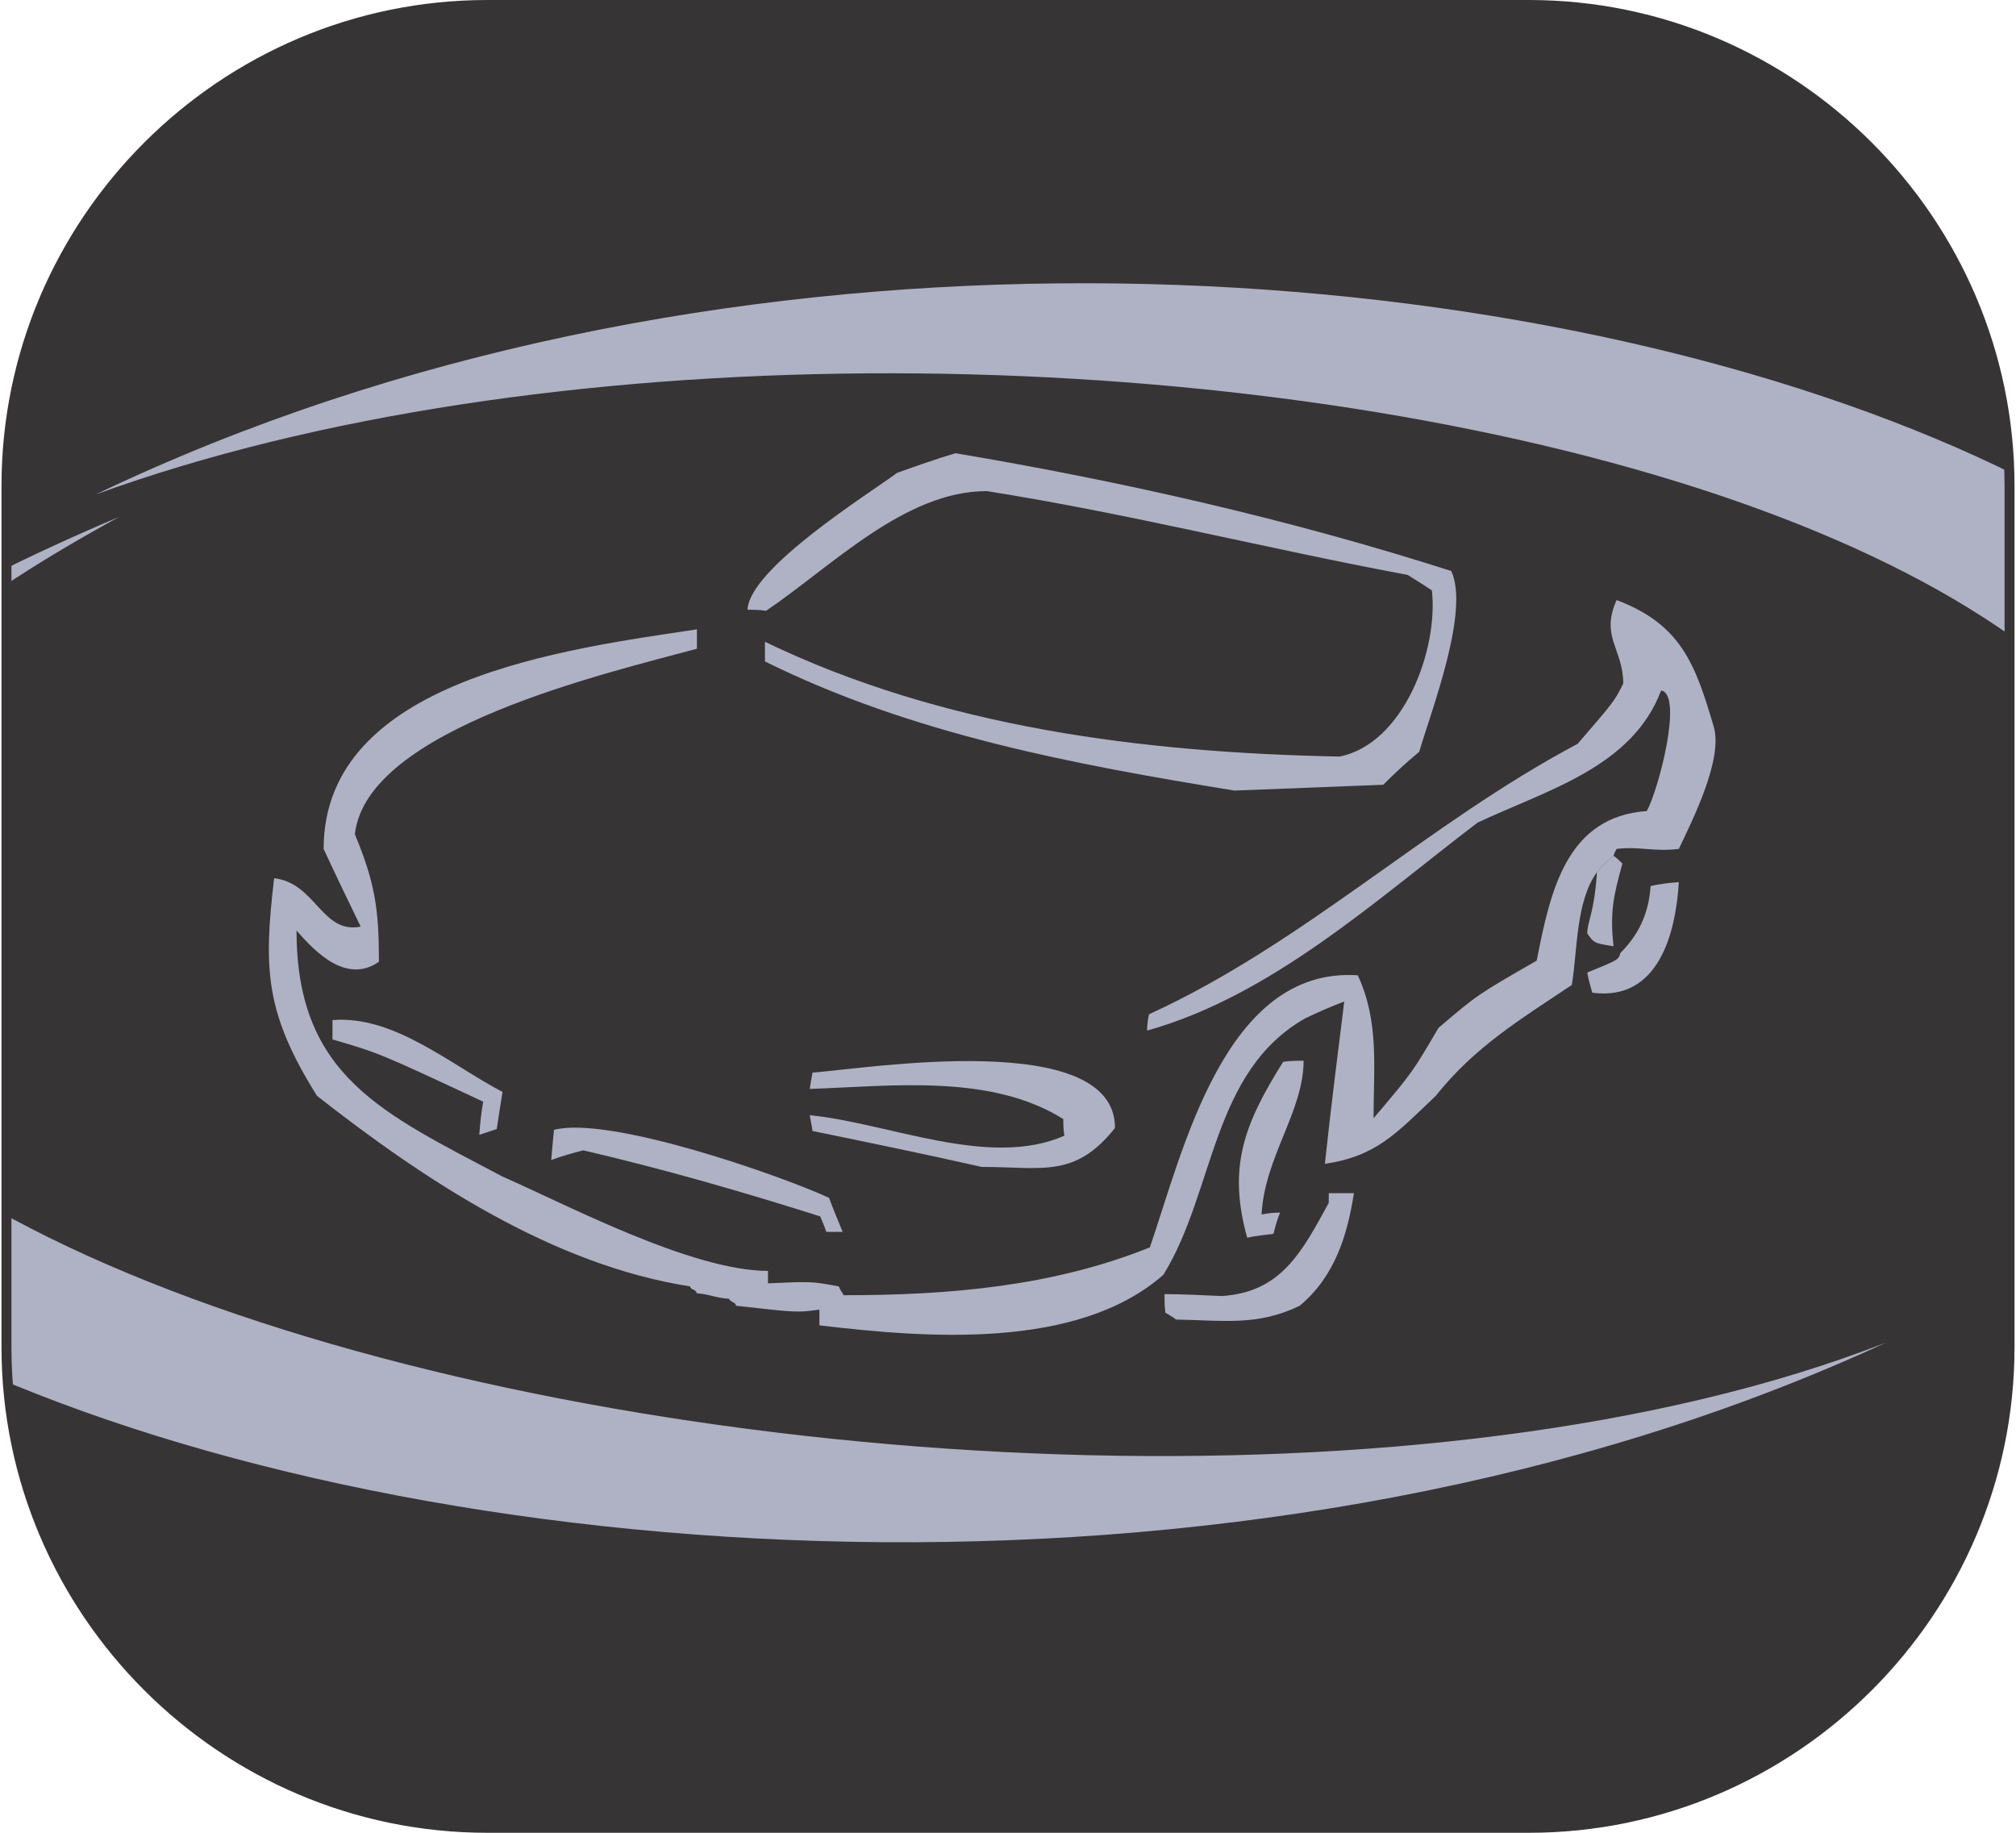 <?xml version="1.0" encoding="UTF-8"?>
<!DOCTYPE svg PUBLIC "-//W3C//DTD SVG 1.1//EN" "http://www.w3.org/Graphics/SVG/1.1/DTD/svg11.dtd">
<!-- Creator: CorelDRAW -->
<svg xmlns="http://www.w3.org/2000/svg" xml:space="preserve" width="418px" height="380px" version="1.1" style="shape-rendering:geometricPrecision; text-rendering:geometricPrecision; image-rendering:optimizeQuality; fill-rule:evenodd; clip-rule:evenodd"
viewBox="0 0 72.8 66.28"
 xmlns:xlink="http://www.w3.org/1999/xlink"
 xmlns:xodm="http://www.corel.com/coreldraw/odm/2003">
 <defs>
  <style type="text/css">
   <![CDATA[
    .str0 {stroke:#373435;stroke-width:0.36;stroke-miterlimit:2.613}
    .fil2 {fill:none}
    .fil0 {fill:#373435}
    .fil1 {fill:#AFB2C5}
   ]]>
  </style>
   <clipPath id="id0">
    <path d="M17.57 0.18l37.67 0c9.56,0 17.38,7.82 17.38,17.39l0 31.15c0,9.56 -7.82,17.38 -17.38,17.38l-37.67 0c-9.57,0 -17.39,-7.82 -17.39,-17.38l0 -31.15c0,-9.57 7.82,-17.39 17.39,-17.39z"/>
   </clipPath>
 </defs>
 <g id="Layer_x0020_1">
  <path class="fil0" d="M17.57 0.18l37.67 0c9.56,0 17.38,7.82 17.38,17.39l0 31.15c0,9.56 -7.82,17.38 -17.38,17.38l-37.67 0c-9.57,0 -17.39,-7.82 -17.39,-17.38l0 -31.15c0,-9.57 7.82,-17.39 17.39,-17.39z"/>
  <g style="clip-path:url(#id0)">
   <g id="_2468735457968">
    <g>
     <path id="_1" class="fil1" d="M3.41 17.88c31.98,-11.63 94.86,0.78 70.14,26.79 37.8,-20.98 -26.24,-47.81 -70.14,-26.79z"/>
     <path class="fil1" d="M68.16 48.55c-32.73,12.79 -107.14,-6.28 -63.9,-29.86 -52.61,22.25 19.04,50.62 63.9,29.86z"/>
     <g>
      <path class="fil1" d="M49.05 35.27c0.78,1.69 0.57,3.31 0.57,5.17 1.4,-1.65 1.4,-1.65 2.35,-3.27 1.41,-1.2 1.41,-1.2 3.55,-2.43 0.5,-2.56 1.09,-5.2 3.98,-5.41 0.42,-0.74 1.33,-4.22 0.52,-4.36 -1.05,2.78 -4.11,3.59 -6.64,4.78 -3.69,2.81 -7.45,6.26 -11.95,7.52 0,-0.21 0.03,-0.42 0.07,-0.59 5.62,-2.57 10.05,-6.89 15.5,-9.78 1.33,-1.54 1.33,-1.54 1.65,-2.18 0,-1.26 -0.84,-1.68 -0.24,-3.02 2.32,0.88 2.84,2.29 3.51,4.57 0.35,1.16 -0.74,3.34 -1.26,4.43 -0.95,0.11 -1.41,-0.1 -2.25,0 -0.04,0.07 -0.08,0.14 -0.11,0.25 -0.21,0.17 -0.42,0.38 -0.6,0.59 -0.77,1.06 -0.7,2.82 -0.91,4.08 -1.9,1.27 -3.52,2.25 -4.92,4.01 -1.44,1.37 -2.15,2.18 -4.01,2.46 0.21,-1.97 0.46,-3.94 0.7,-5.87 -0.49,0.18 -0.95,0.39 -1.4,0.6 -3.41,1.93 -3.27,6.25 -5.14,9.28 -3.12,2.74 -8.61,2.28 -12.44,1.83 0,-0.21 0,-0.39 0,-0.57 -0.81,0.11 -0.81,0.11 -3.02,-0.14 0,-0.14 -0.24,-0.14 -0.24,-0.25 -0.5,-0.03 -0.71,-0.17 -1.17,-0.2 -0.07,-0.18 -0.21,-0.1 -0.25,-0.25 -4.95,-0.77 -9.59,-3.83 -13.49,-6.89 -1.87,-2.99 -1.94,-4.57 -1.55,-7.87 1.51,0.17 1.72,2.03 3.13,1.75 -0.46,-0.95 -0.92,-1.9 -1.34,-2.81 0,-6.15 8.86,-7.24 13.5,-7.94 0,0.21 0,0.45 0,0.7 -3.23,0.88 -11.95,2.88 -12.37,6.71 0.73,1.76 0.87,2.71 0.87,4.61 -1.16,0.81 -2.28,-0.32 -2.98,-1.13 0,5.28 3.13,6.61 7.45,8.9 2.25,0.98 6.82,3.41 9.6,3.41 0,0.14 0,0.28 0,0.45 1.58,-0.07 1.58,-0.07 2.56,0.11 0.04,0.11 0.11,0.21 0.18,0.32 3.83,0 7.56,-0.32 11.07,-1.73 1.2,-3.48 2.71,-10.16 7.52,-9.84z"/>
      <path class="fil1" d="M42.48 47.72c-0.14,-0.11 -0.28,-0.18 -0.39,-0.25 -0.03,-0.25 -0.03,-0.46 -0.03,-0.67 0.67,0 1.37,0.04 2.07,0.07 2.15,-0.14 2.89,-1.58 3.87,-3.37 0,-0.14 0,-0.25 0,-0.35 0.28,0 0.6,0 0.91,0 -0.24,1.54 -0.7,3.02 -1.96,4.07 -1.52,0.74 -2.75,0.53 -4.47,0.5z"/>
      <path class="fil1" d="M45.05 44.76c-0.71,-2.56 -0.11,-4.11 1.3,-6.36 0.24,-0.04 0.49,-0.04 0.74,-0.04 0,1.83 -1.41,3.48 -1.52,5.56 0.22,-0.04 0.43,-0.07 0.67,-0.07 -0.1,0.24 -0.17,0.49 -0.24,0.77 -0.32,0.04 -0.64,0.07 -0.95,0.14z"/>
      <path class="fil1" d="M29.83 44.55c-0.07,-0.21 -0.15,-0.39 -0.22,-0.56 -2.77,-0.88 -5.69,-1.72 -8.57,-2.39 -0.39,0.1 -0.78,0.21 -1.16,0.35 0.03,-0.39 0.07,-0.74 0.1,-1.09 2.01,-0.53 8.3,1.69 9.95,2.46 0.14,0.39 0.32,0.81 0.49,1.23 -0.21,0 -0.42,0 -0.59,0z"/>
      <path class="fil1" d="M35.45 42.2c-2.04,-0.46 -4.08,-0.88 -6.12,-1.3 -0.03,-0.22 -0.07,-0.39 -0.1,-0.57 2.85,0.28 6.5,1.94 9.21,0.74 -0.04,-0.21 -0.04,-0.42 -0.04,-0.6 -2.63,-1.65 -6.22,-1.19 -9.17,-1.09 0.03,-0.21 0.07,-0.42 0.1,-0.59 1.9,-0.14 10.94,-1.62 10.94,2 -1.45,1.83 -2.64,1.41 -4.82,1.41z"/>
      <path class="fil1" d="M17.28 41.04c0.03,-0.43 0.07,-0.81 0.14,-1.2 -3.77,-1.76 -3.77,-1.76 -5.45,-2.25 0,-0.24 0,-0.49 0,-0.7 2.21,-0.18 4.22,1.58 6.15,2.6 -0.07,0.42 -0.14,0.88 -0.21,1.34 -0.21,0.07 -0.42,0.14 -0.63,0.21z"/>
      <path class="fil1" d="M58.55 34.46c0.6,-0.6 1.02,-1.35 1.09,-2.42 0.31,-0.07 0.66,-0.11 1.02,-0.14 -0.11,1.86 -0.74,4.32 -3.13,4 -0.07,-0.24 -0.14,-0.49 -0.18,-0.73 1.13,-0.46 1.13,-0.46 1.2,-0.71z"/>
      <path class="fil1" d="M57.35 33.76c0,-0.46 0.25,-0.7 0.35,-2.22 0.18,-0.21 0.39,-0.42 0.6,-0.59 0.11,0.07 0.21,0.17 0.32,0.28 -0.32,1.16 -0.46,1.76 -0.32,2.99 -0.7,-0.11 -0.7,-0.11 -0.95,-0.46z"/>
      <path class="fil1" d="M44.59 28.59c-5.84,-0.95 -11.67,-2.04 -16.98,-4.67 0,-0.25 0,-0.5 0,-0.71 6.43,3.1 13.68,4.01 20.78,4.15 2.32,-0.46 3.58,-3.87 3.34,-6.01 -0.32,-0.21 -0.6,-0.39 -0.88,-0.56 -5.1,-0.95 -10.09,-2.22 -15.22,-3.03 -2.96,0 -5.59,2.71 -7.98,4.33 -0.25,-0.04 -0.46,-0.04 -0.67,-0.04 0.07,-1.51 4.43,-4.22 5.41,-4.95 0.7,-0.25 1.41,-0.5 2.11,-0.71 6.05,1.02 12.09,2.39 17.93,4.26 0.67,1.44 -0.7,4.99 -1.16,6.54 -0.46,0.38 -0.88,0.77 -1.3,1.19 -1.79,0.07 -3.59,0.14 -5.38,0.21z"/>
     </g>
    </g>
   </g>
  </g>
  <path class="fil2 str0" d="M17.57 0.18l37.67 0c9.56,0 17.38,7.82 17.38,17.39l0 31.15c0,9.56 -7.82,17.38 -17.38,17.38l-37.67 0c-9.57,0 -17.39,-7.82 -17.39,-17.38l0 -31.15c0,-9.57 7.82,-17.39 17.39,-17.39z"/>
 </g>
</svg>

